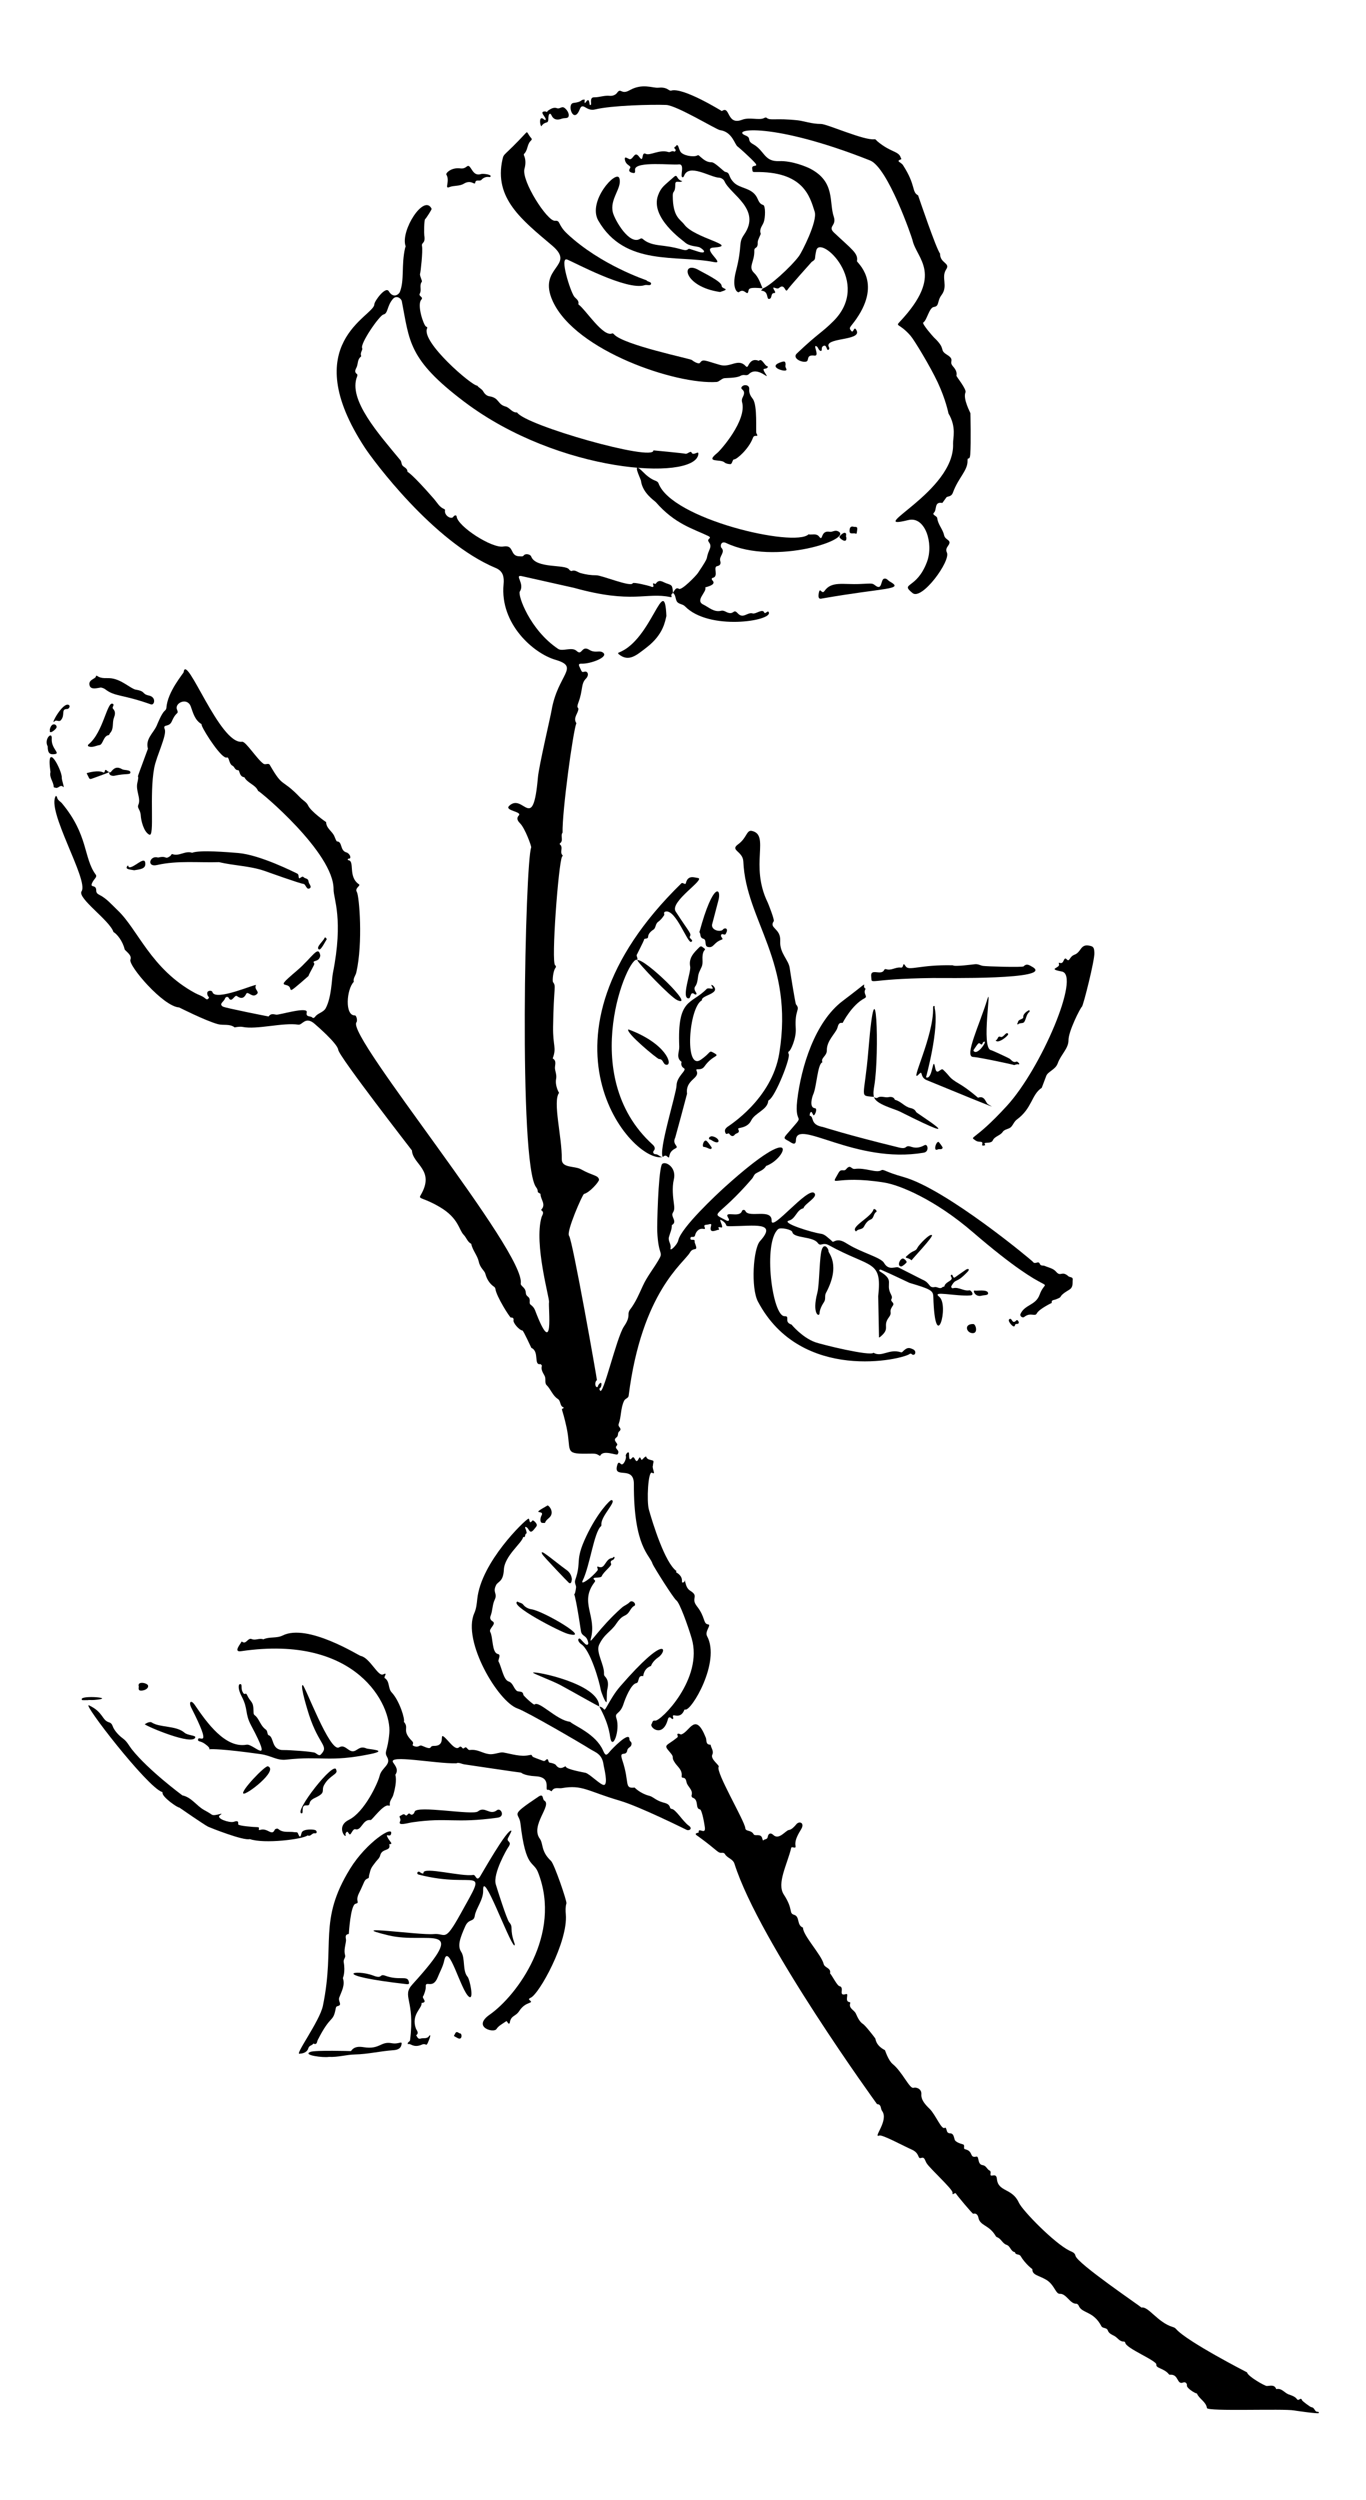 <?xml version="1.0" encoding="utf-8"?>

<!DOCTYPE svg PUBLIC "-//W3C//DTD SVG 1.1//EN" "http://www.w3.org/Graphics/SVG/1.1/DTD/svg11.dtd">
<svg version="1.1" id="Layer_1" xmlns="http://www.w3.org/2000/svg" xmlns:xlink="http://www.w3.org/1999/xlink" x="0px" y="0px"
	 viewBox="0 0 939.143 1718.712" enable-background="new 0 0 939.143 1718.712" xml:space="preserve">
<g>
	<path d="M462.638,407.562c-0.388,0.655-1.447,0.98-1.011,2.041c0.321,0.782,0.079,1.043-0.744,0.868
		c-16.595-3.535-25.971,4.853-66.203-6.345c0,0-36.066-8.083-36.068-8.084c-5.235-1.034,2.421,5.269-1.24,10.6
		c-1.585,2.308,6.816,26.382,26.378,39.459c2.951,1.973,9.506-1.596,12.647,1.363c3.976,3.747,3.26-4.188,8.778-0.737
		c3.843,2.403,6.544,0.36,8.893,1.6c5.634,2.973-7.836,8.158-14.182,7.924c-1.812-0.067-2.268,0.45-1.506,2.063
		c1.942,4.114,1.454,3.872,3.722,3.399c1.849-0.385,3.257,2.245,0.68,4.872c-3.476,3.543-1.919,7.784-5.029,16.092
		c-2.002,5.348,0.656,2.706-0.32,5.912c-0.852,2.796-3.295,5.364-1.171,8.567c-2.347,5.858-9.827,60.702-9.486,75.244
		c-1.746,2.16,0.954,5.429-1.825,7.354c-0.13,0.09-0.143,0.663-0.018,0.76c2.586,1.993-0.429,5.364,1.842,7.448
		c0.309,0.283-0.189,0.661-0.379,1.007c-2.39,4.341-7.618,72.805-4.712,74.625c0.667,0.418,0.652,1.255,0.15,1.875
		c-1.598,1.975-2.149,8.896-1.653,9.603c2.373,3.383,0.496,2.242,0.073,30.659c-0.205,13.785,2.55,14.17-0.267,21.901
		c2.744,1.575,1.591,4.155,1.53,6.375c-0.054,1.95,1.39,4.883,0.84,7.523c-1.006,4.831,2.007,9.767,2.007,9.767
		c-4.53,5.889,2.105,30.547,1.866,45.614c-0.099,6.236,8.843,4.443,13.32,6.974c7.881,4.454,11.903,3.972,12.282,7.144
		c0.138,1.154-6.249,8.757-10.339,9.764c-1.001,0.247-12.392,26.193-10.257,28.746c2.381,2.848,19.387,99.132,19.159,99.272
		c-1.673,1.027-1.292,4.51-0.149,4.739c1.004,0.201,0.8-0.909,1.161-1.418c2.888-4.064,2.275,1.355,1.275,1.952
		c-0.923,0.551-0.463,1.166-0.185,1.782c2.071,4.581,11.244-36.024,16.428-43.899c1.673-2.542,3.312-5.161,3.183-8.487
		c-0.04-1.037,0.314-2.241,1.043-3.186c3.847-4.982,6.245-10.76,8.835-16.409c2.842-6.199,7.118-11.498,10.565-17.315
		c3.986-6.727,0.068-2.243-0.694-20.332c-0.158-3.737,0.61-38.371,2.993-45.363c1.219-3.578,10.543,0.719,8.436,9.844
		c-1.376,5.958-0.608,11.93,0.159,17.858c0.708,5.467-1.941,4.453-1.033,7.522c0.611,2.064,2.523,4.33-0.519,6.109
		c0.103,2.99-1.313,5.6-2.029,8.388c-0.66,2.569,1.79,4.842,1.127,7.586c-0.613,2.538,4.629-2.325,5.33-5.493
		c1.944-8.795,26.714-31.881,32.298-36.913c52.093-46.94,42.716-19.454,28.091-14.244c-1.549,2.849-4.585,3.648-7.094,5.188
		c-1.306,0.802-1.591,2.424-2.578,3.571c-24.214,28.149-29.501,22.5-17.649,28.725c1.597,0.839,2.258-0.249,1.476-1.447
		c-3.989-6.117,7.415,0.318,9.274-5.077c0.31-0.9,1.811-1.129,2.388,0.1c2.313,4.935,18.286-2.105,17.974,6.643
		c-0.286,7.995,24.659-23.262,29.276-19.118c3.064,2.75-6.645,7.346-7.391,10.5c-4.799,1.083-5.286,7.242-9.987,8.486
		c-5.726,1.516,15.839,8.239,22.229,9.087c2.423,0.321,4.645,2.737,6.759,4.454c0.646,0.525,0.851,1.367,1.896,0.827
		c3.878-2.004,6.972,0.201,10.006,2.057c9.191,5.623,22.338,8.928,24.452,12.609c3.438,5.987,8.216,1.974,10.246,3.326
		c0,0,16.138,8.19,16.19,8.212c5.833,2.464,4.061,5.941,8.56,5.106c1.704-0.316,3.515,1.835,5.347-0.033
		c0.246-0.251,1.119-0.146,1.15-0.312c0.61-3.193,5.049-3.599,5.096-5.682c0.02-0.851-1.45-1.867-0.109-2.438
		c0.657-0.28,0.793,1.342,1.438,1.858c0.604,0.484,0.246,0.258,8.377-5.298c1.464-1.001,2.996-0.522,1.234,1.355
		c-8.181,8.717-7.855,4.03-11.153,9.842c-0.258,0.455-0.105,1.816,1.233,1.485c3.917-0.969,7.272,2.249,11.179,1.462
		c0.916-0.184,3.752,3.296,0.673,3.52c-10.485,0.764-27.096-3.558-21.479,0.929c7.208,5.758-2.842,41.614-4.058-0.062
		c-0.123-4.228-1.869-5.19-16.43-9.515c-0.382-0.113-12.723-6.152-19.576-9.025c-0.883-0.37-1.771,0.559-0.59,1.269
		c10.238,6.156,3.661,7.964,7.251,15.227c0.555,1.124,1.323,2.341,0.589,3.617c-1.051,1.828,2.395,2.469,0.986,4.5
		c-3.507,5.059,0.109,4.186-2.836,8.2c-4.467,6.085,1.145,7.247-5.322,12.869c-2.09,1.817-1.26,0.375-1.44-0.625
		c0-0.002-0.523-26.862-0.523-26.862c2.729-25.219-4.787-19.01-33.768-34.959c-4.597-2.53-5.689,1.25-7.811-1.666
		c-3.359-4.615-16.644-3.128-17.433-7.412c-0.341-1.854-8.236-3.448-9.805-2.042c-10.55,9.459-3.97,60.12,4.472,59.834
		c4.116-0.14-0.813,4.046,4.746,5.748c0,0,7.102,8.728,16.181,12.106c4.224,1.572,38.072,9.874,40.177,7.27
		c5.765,3.328,10.6-2.904,18.758-0.35c0.721,0.226,0.917-0.006,1.341-0.433c2.798-2.82,4.124-3.047,7.154-1.549
		c3.028,1.497,0.909,5.315-1.131,3.121c-0.191-0.205-0.93-0.219-1.159-0.023c-4.433,3.804-74.804,20.27-104.423-35.988
		c-4.894-9.295-3.291-36.281,1.473-41.54c12.191-13.458-4.31-10.372-20.037-10.207c-5.357,0.057-1.21-0.576-5.992-3.858
		c-1.326-0.91-1.689-0.692-1.078,0.787c2.649,6.418-0.431,2.919-1.431,3.836c-0.577,0.529,1.413,1.651-0.323,1.728
		c-1,0.044-6.403,3.045-4.882-2.463c0.729-2.639-0.799-1.173-3.4-1.011c-2.926,0.183,0.971,3.356-1.744,2.816
		c-3.421-0.68-5.313,2.354-5.744,4.223c-0.589,2.552-2.912,0.237-3.207,2.026c-0.419,2.543,3.172-0.01,2.877,2.374
		c-0.08,0.647,0.273,1.373,0.516,2.03c1.972,5.33-1.396,1.475-3.747,5.561c-4.244,7.373-33.098,26.884-42.164,98.551
		c-0.216,1.711-2.302,1.702-3.139,3.461c-2.431,5.111-1.855,10.757-3.699,15.882c-0.819,2.276,2.94,2.936,0.273,5.189
		c-1.229,1.039-0.213,2.91-1.818,4.06c-3.105,2.226,1.734,4.07,0.298,5.543c-2.334,2.395,2.572,2.875,0.533,6.007
		c-0.75,1.153-10.112-3.508-12.063,1.185c-3.01-1.725-2.468-1.66-9.385-1.559c-15.504,0.228-10.216-2.118-13.69-18.144
		c-2.996-13.82-4.123-12.277-2.18-13.033c0.132-0.051,0.188-0.671,0.174-0.675c-2.848-0.844-1.668-4.316-4.038-5.825
		c-3.473-2.212-4.746-6.559-7.68-9.492c-1.494-1.494-0.225-4.169-1.335-6.318c-1.053-2.039-2.718-4.211-1.89-6.931
		c0.082-0.27-0.752-1.194-1.037-1.141c-4.83,0.888-0.48-8.72-6.205-11.188c-0.066-0.028-5.436-11.867-6.118-11.939
		c-2.312-0.245-6.445-5.263-6.164-6.87c0.266-1.526-0.309-2.119-1.804-2.011c-0.702,0.051-10.02-14.662-10.623-19.704
		c-0.061-0.507-0.421-1.135-0.838-1.419c-3.298-2.239-5.112-5.398-6.139-9.176c-0.515-1.895-3.524-3.827-4.436-8.051
		c-0.956-4.431-4.326-7.877-5.21-12.362c-2.634-1.318-3.299-4.279-5.189-6.186c-3.354-3.383-3.399-11.382-16.294-19.018
		c-11.671-6.912-14.987-5.347-13.375-8.067c10.367-17.495-5.404-21.194-5.91-30.923c-0.003-0.066-50.124-64.546-50.665-69.18
		c-0.506-4.338-15.147-16.911-16.15-17.785c-6.503-5.668-8.415,0.928-11.295,0.498c-10.701-1.599-28.577,3.595-38.365,1.547
		c-2.021-0.423-5.391,0.35-5.391,0.35c-3.455-2.69-7.719-1.219-11.541-2.243c-8.274-2.216-26.645-11.496-26.645-11.496
		c-11.014-0.565-35.139-28.95-33.499-32.859c1.36-3.242-3.717-6.014-3.985-7.164c-1.329-5.705-5.359-10.565-7.647-11.794
		c-2.609-8.082-25.085-23.321-21.922-28.047c5.064-7.567-24.777-56.175-17.614-65.652c0.25,0.325,0.666,0.624,0.722,0.979
		c0.339,2.141,2.279,2.869,3.424,4.246c18.255,21.967,14.671,37.413,23.158,48.968c1.295,1.763-1.173,2.752-2.554,5.976
		c-1.454,3.395,2.96,0.506,2.914,4.999c-0.015,1.51,0.825,2.285,2.045,2.89c5.154,2.556,8.713,6.915,12.788,10.786
		c13.912,13.215,22.821,40.32,53.121,56.789c2.226,1.21,4.745,1.839,6.752,3.477c0.618,0.504,1.348,1.288,2.222,0.511
		c1.673-1.488-1.005-1.244-0.546-4.344c0.206-1.395,3.105-1.702,3.485-0.363c1.936,6.825,30.936-6.333,29.986-4.688
		c-1.557,2.697,2.361,4.261,0.806,5.928c-3.278,3.513-6.39-2.313-7.525,0.018c-1.564,3.213-3.624,3.574-6.455,1.501
		c-1.524-1.116-3.558,5.196-5.587,1.293c-0.522-1.004-2.048-0.958-2.575,0.477c-0.842,2.294-4.339,3.59-1.484,5.481
		c1.411,0.934,31.466,6.846,31.481,6.824c1.486-2.157,3.099-1.612,5.303-1.249c1.868,0.308,21.915-5.832,20.925-1.621
		c-0.868,3.693,2.819,2.232,3.927,3.668c0.436,0.566,1.404,0.001,1.814-0.575c1.881-2.649,5.673-2.974,7.259-5.849
		c4.021-7.291,4.209-20.315,4.924-23.908c7.489-37.613,0.432-51.41,0.514-57.843c0.321-25.094-50.799-67.703-51.878-67.683
		c-1.886-4.396-7.267-5.282-9.436-9.394c-2.374-0.257-2.97-2.14-3.564-3.976c-0.143-0.441-0.315-0.912-0.719-0.892
		c-2.269,0.111-2.486-2.411-3.808-3.024c-2.736-1.27-2.203-6.335-4.017-5.674c-3.293,1.201-15.195-16.981-17.145-21.872
		c-0.155-0.389-0.102-1.02-0.366-1.184c-4.455-2.766-5.571-7.386-7.202-11.929c-2.433-6.778-11.239-2.493-9.557,1.872
		c1.471,3.815-0.322,0.83-3.513,8.235c-1.944,4.511-6.436,1.44-4.86,5.481c1.56,3.998-5.67,18.267-7.225,26.429
		c-3.55,18.637,0.523,48.133-3.465,45.982c-3.962-2.137-5.638-10.102-5.793-13.006c-0.239-4.505-2.714-5.071-1.647-7.567
		c1.891-4.425-1.949-9.525-0.718-15.01c2.349-10.461-3.607,6.048,7.281-23.489c-1.87-6.682,3.659-10.654,5.985-15.749
		c0.457-1.002,3.229-8.247,5.473-10.236c0.617-0.547,1.185-1.208,1.246-2.146c0.72-11.044,11.751-23.665,11.854-24.491
		c1.727-13.896,24.846,50.103,40.208,47.821c2.456-0.365,10.321,12.147,14.711,15.163c1.354,0.93,3.411-0.78,4.292,0.752
		c9.524,16.549,7.675,8.598,21.118,22.642c1.697,1.773,4.082,2.838,5.217,5.249c2.036,4.324,12.409,11.465,12.409,11.465
		c0.1,4.469,4.466,6.363,5.812,10.054c0.414,1.135,1.283,3.199,1.644,3.206c3.923,0.081,1.874,6.261,6.492,7.555
		c2.314,0.648,3.847,4.321,1.646,4.293c-0.97-0.012-0.767,1.007-0.453,1.033c4.861,0.394-0.334,11.361,7.377,16.548
		c1.572,1.058-3.092,2.523-1.367,5.386c1.625,2.697,4.282,34.881-0.397,55.279c-0.494,2.154-2.323,3.956-1.728,6.417
		c-5.028,5.146-6.344,23.35,0.778,23.109c1.005-0.034,1.966,3.536,1.014,4.78c-7.043,9.214,117.056,158.588,112.96,179.658
		c-0.128,0.659,0.969,1.666,1.664,2.348c3.087,3.024,0.662,4.49,3.258,6.503c2.519,1.953,0.296,4.341,1.893,5.564
		c1.402,1.073,2.397,2.102,3.048,3.819c13.505,35.631,8.902-2.379,9.616-5.609c0.506-2.289-10.458-39.925-5.155-58.336
		c0.412-1.429,2.195-3.316-0.175-4.801c-0.062-0.039-0.065-0.327,0.006-0.403c3.456-3.664-0.502-7.007-0.51-10.525
		c-0.002-0.908-1.896-0.744-1.94-2.075c-0.035-1.051-0.344-1.795-1.102-2.792c-12.224-16.083-7.467-223.576-3.4-233.586
		c0.316-0.779-4.269-13.21-7.525-16.478c-1.189-1.194-3.091-3.27-0.993-5.521c2.562-2.748-10.126-3.265-6.606-6.619
		c9.774-9.315,16.328,19.597,19.75-19.519c0.688-7.865,8.59-41.425,9.385-46.102c4.24-24.934,19.882-29.759,2.63-34.805
		c-14.897-4.356-38.209-24.5-35.624-51.886c0.454-4.809-0.147-9.016-5.393-11.205c-43.112-17.992-84.671-74.613-89.89-82.572
		c-47.245-72.062,6.385-90.394,6.44-98.691c0.015-2.224,7.729-12.601,9.877-9.057c3.313,5.465,7.1,1.98,7.628,0.656
		c3.318-8.316,0.903-18.324,3.653-30.376c0.093-0.409,0.452-0.878,0.339-1.195c-3.777-10.615,12.787-36.427,17.885-25.691
		c0.19,0.4-3.732,6.54-4.425,7.059c-0.844,0.631-0.796,10.157-0.634,11.159c0.997,6.158-2.133,4.514-1.537,7.512
		c0.65,3.268-0.964,17.924-1.337,18.84c-0.528,1.295,1.71,4.933,1.171,5.626c-1.925,2.475,0.083,5.572-1.39,8.106
		c-1.079,1.855,2.811,2.261,1.064,4.159c-3.143,3.418,1.446,17.305,3.185,18.452c0.431,0.284,1.201,0.418,0.836,1.155
		c-4.616,9.309,31.169,40,34.443,39.485c1.093,1.603,3.123,2.169,4.115,3.996c0.872,1.605,2.363,3.049,4.212,3.331
		c6.896,1.052,5.513,5.546,11.018,7.002c3.06,0.809,4.553,4.386,8.014,4.086c5.403,8.886,94.562,34.159,93.731,26.094
		c-0.002-0.024,21.328,2.029,21.96,2.311c1.171,0.523,3.631-2.245,4.22-0.904c1.323,3.013,5.633-2.423,4.624,1.861
		c-4.14,17.575-95.543,12.512-160.656-36.559c-38.92-29.331-37.705-41.702-43.103-69.198c-0.384-1.957-3.687-4.493-6.2-1.521
		c-4.161,4.921-3.143,9.896-6.454,10.62c-2.718,0.594-16.317,20.211-14.582,23.212c0.54,0.935-1.571,3.066-0.774,4.989
		c0.088,0.213,0.018,0.663-0.143,0.782c-2.407,1.795-1.862,4.798-2.882,7.159c-0.616,1.425-1.995,3.245,0.192,4.779
		c0.419,0.294,0.363,1.05,0.136,1.603c-6.538,15.913,15.006,39.785,29.728,57.644c1.016,1.233,0.443,2.945,1.914,4.126
		c1.165,0.935,3.017,1.752,2.927,3.833c0,0,2.802,0.924,18.216,18.605c2.203,2.527,3.701,5.631,7.019,6.986
		c0.989,0.404,0.483,1.085,0.538,1.727c0.296,3.457,4.597,5.37,5.707,3.683c0.861-1.308,2.216-1.362,2.329-0.309
		c0.74,6.887,24.266,22.041,32.073,20.68c8.085-1.409,3.903,6.885,11.619,6.745c1.15-0.021,1.667,0.358,2.621-0.785
		c1.104-1.324,4.364-0.651,4.925,0.841c3.252,8.648,23.697,5.156,26.111,8.998c0.329,0.524,1.336,1.176,1.724,1.017
		c2.46-1.006,4.159,0.885,6.179,1.444c3.539,0.98,7.125,1.542,10.79,1.51c3.794-0.032,23.889,8.361,25.023,5.481
		c0.399-1.012,11.101,1.722,12.063,2.088c1.039,0.395,2.857,1.333,1.949-1.364c-0.513-1.525,1.484,0.148,1.832-0.382
		c2.349-3.58,4.916-1.096,7.378-0.272c3.892,1.303,3.885,1.336,4.379,5.352c0.051,0.416,0.018,0.842,0.023,1.264L462.638,407.562z"
		/>
	<path d="M584.061,1376.359c0.217,0.025,0.604,0.391,0.574,0.466c-1.508,3.839,2.633,4.864,3.767,7.399
		c1.179,2.635,2.629,5.784,4.899,7.155c1.751,1.058,8.479,9.874,8.505,10.024c0.693,3.925,3.245,6.214,6.617,8.005
		c0.091,0.048,2.273,7.043,5.266,9.475c6.571,5.339,11.638,17.06,14.254,16.411c2.842-0.704,5.766,1.316,5.51,4.318
		c-0.345,4.033,2.855,7.375,5.674,10.127c4.279,4.175,8.389,15.279,10.608,12.906c0.04-0.043,0.295,0.038,0.38,0.127
		c1.127,1.193,0.268,3.746,3.247,3.824c2.228,0.058,2.412,2.458,3.005,4.357c0.49,1.57,3.993,2.746,5.577,3.168
		c1.924,0.512-0.084,2.992,1.558,3.376c6.025,1.411,2.756,6.178,7.698,5.064c2.198-0.495,0.515,5.383,4.385,5.878
		c2.497,0.319,2.894,2.828,4.747,3.703c0.908,0.429,0.75,1.433,0.639,2.282c-0.408,3.144,3.964-1.395,4.393,3.398
		c0.824,9.202,10.486,6.193,15.082,16.353c2.491,5.507,24.55,28.057,34.952,33.121c1.531,0.745,3.578,1.25,4.021,3.455
		c1.039,5.174,44.502,34.605,45.378,35.607c4.577-1.148,11.113,10.189,21.367,13.306c1.013,0.308,1.729,0.64,2.412,1.43
		c7.449,8.606,48.79,29.795,48.79,29.795c0.394,2.731,12.307,9.393,13.522,9.37c2.459-0.047,5.256-1.245,6.558,2.174
		c3.695-0.954,5.577,2.534,8.479,3.594c1.971,0.72,4.328,1.338,5.748,3.276c1.296,1.769,2.547-1.877,3.517,0.781
		c0.227,0.624,5.638,4.649,6.301,4.71c2.135,0.195,2.122,2.274,3.464,3.02c0.612,0.341,2.061-0.16,1.698,1.059
		c-0.198,0.667-16.269-1.677-16.952-1.804c-7.401-1.374-59.517,0.84-59.901-1.651c-0.685-4.445-5.298-6.174-6.887-9.989
		c-1.518-0.161-7.123-3.765-6.889-5.492c0.219-1.608-1.303-2.614-2.385-2.153c-4.812,2.048-2.979-5.739-9.181-5.277
		c-0.48,0.036-0.646-0.051-0.927-0.409c-3.135-4.004-8.962-3.977-8.52-6.516c0.476-2.736-21.177-11.278-21.388-15.126
		c-0.016-0.285-0.62-0.787-0.926-0.768c-2.951,0.184-4.225-2.506-6.349-3.713c-1.767-1.004-3.945-1.623-4.764-4.014
		c-0.659-1.925-3.537-1.236-4.316-2.735c-5.608-10.786-13.402-8.644-15.651-14.184c-0.237-0.584-1.048-1.378-1.543-1.343
		c-4.366,0.307-6.962-7.085-11.394-6.808c-2.998,0.187-3.652-6.313-9.538-9.75c-5.173-3.02-9.544-3.084-9.385-7.223
		c0,0-4.694-3.357-8.095-9.013c-0.992-1.649-3.518-0.431-3.826-2.63c-3.012-0.44-3.083-4.181-5.882-5.087
		c-2.703-0.875-3.671-4.242-6.468-5.225c-0.703-0.247-0.955-0.856-1.34-1.471c-4.432-7.066-10.361-6.335-11.482-11.956
		c-0.27-1.352-1.2-3.401-3.574-2.698c-0.499,0.147-11.194-12.631-11.821-13.826c-0.709-1.35-2.685,1.968-2.374-0.672
		c0.267-2.273-15.742-16.712-17.874-20.297c-1.238-2.082-1.29-4.346-3.634-3.576c-2.895,0.952-0.515-3.096-6.739-5.825
		c-5.116-2.244-20.121-10.356-22.047-9.564c-4.98,2.049,6.756-10.338,1.819-16.95c-1.133-1.518-0.285-4.499-3.451-4.653
		c0,0-81.013-111.435-98.004-165.215c-1.09-3.451-4.955-3.841-6.515-6.616c-0.374-0.665-1.092-1.01-1.802-0.937
		c-3.361,0.344-2.341-0.925-16.424-11.159c-1.09-0.792-3.751-2.012,0.125-2.73c-0.506-4.204,4.728,1.901,4.289-3.328
		c-0.084-1.001-1.869-12.423-3.476-12.666c-3.383-0.511-0.431-6.574-5.012-8.036c-0.374-0.119-0.85-1.057-0.725-1.431
		c1.341-4.025-2.845-5.992-3.459-9.326c-0.871-4.729-3.612-1.527-3.297-4.245c0.465-4.022-2.731-6.139-4.615-8.914
		c-3.198-4.71,0.415-2.895-3.717-7.589c-4.487-5.097-2.088-3.89,5.194-9.763c1.185-0.956-0.334-1.909,0.265-2.467
		c0.857-0.797,1.845,0.557,2.754,0.235c5.836-2.073,9.476-15.855,16.723,2.326c0.683,1.713-0.303,4.897,3.231,4.761
		c0.418,2.294,2.376,4.453,1.226,6.832c-1.516,3.137,5.105,7.354,4.383,8.354c-2.371,3.284,17.826,37.146,18.298,42.205
		c0.24,2.573,3.913,0.95,5.763,4.242c0.832,1.481,4.62-0.707,5.747,2.338c0.235,0.634,0.546,2.244,0.822,1.877
		c0.836-1.115,2.767-0.439,3.078-2.416c0.381-2.424,2.02-3.111,3.778-1.41c4.006,3.877,8.56-3.138,10.777-3.375
		c1.857-0.198,3.757-2.288,5.134-3.949c1.859-2.243,5.365-1.223,3.789,2.476c-0.874,2.051-5.23,7.435-4.385,12.313
		c0.486,2.803-2.578-0.1-2.974,1.562c-2.674,11.244-10.087,24.314-5.049,32.014c6.753,10.321,3.197,12.737,7.048,13.894
		c4.196,1.26,1.601,7.068,6.125,8.817c-0.121,5.291,12.692,18.67,14.226,25.011c0.653,2.702,5.275,2.677,4.367,6.41
		c1.954,2.398,4.873,8.427,6.451,8.796c4.008,0.936-1.337,7.207,4.518,5.471C584.023,1370.124,580.308,1375.922,584.061,1376.359z"
		/>
	<path d="M524.313,198.311c4.258-1.088,19.411-14.683,25.106-22.42c1.737-2.36,12.788-23.698,10.686-30.348
		c-3.347-10.591-7.759-27.984-41.498-27.279c-1.546,0.032-1.215-1.125-1.417-2.055c-0.792-3.659,4.759-0.838,1.937-4.196
		c-2.256-2.685-11.198-10.78-12.024-11.283c-1.928-1.174-3.565-10.164-12.16-11.288c-2.38-0.311-29.745-17.021-36.967-17.297
		c-10.031-0.383-37.812,0.316-48.887,3.105c-6.16,1.551-8.37-5.511-10.52-0.089c-4.283,10.801-9.167-3.837-4.278-4.394
		c6.567-0.749,4.522-2.447,7.709-2.269c-0.752,6.797,2.433-4.071,3.279,2.581c0.066,0.521,0.009,1.266,0.794,1.103
		c1-0.207-1.136-5.343,2.357-5.28c3.609,0.065,7.023-1.45,10.76-1.039c1.578,0.174,3.861-0.337,5.138-2.138
		c2.607-3.676,2.655,1.638,8.452-1.65c8.946-5.074,16.012-1.396,19.789-1.78c2.388-0.243,4.764-0.112,6.887,1.314
		c0.564,0.379,1.411,0.863,1.933,0.694c8.052-2.608,34.887,14.069,34.887,14.069c5.877-4.186,3.138,10.095,13.937,5.95
		c5.088-1.953,11.543,0.501,14.915-1.081c0.498-0.234,1.356-0.745,1.992-0.214c2.518,2.097,5.811-0.046,21.623,1.716
		c3.575,0.398,9.318,2.486,15.791,2.475c3.97-0.007,29.785,11.51,36.583,10.511c0.959-0.141,1.367,0.792,2.004,1.333
		c9.258,7.854,14.829,6.718,16.16,11.338c0.106,0.367,0.679,0.91,0.266,1.067c-4.034,1.53-0.188,1.779,1.338,4.155
		c9.101,14.175,5.713,18.225,10.321,20.676c0,0,12.718,37.589,15.095,39.991c-0.102,6.798,7.24,6.326,4.241,10.858
		c-3.755,5.677,1.527,11.371-3.253,17.724c-3.161,4.202-1.292,7.621-5.233,8.148c-3.276,0.438-4.687,9.045-7.301,10.709
		c-1.096,0.698,6.462,9.408,7.405,10.303c8.838,8.384,3.08,8.206,8.926,11.841c5.686,3.535,1.204,4.495,3.836,7.642
		c1.668,1.994,3.234,3.923,2.645,6.786c-0.109,0.531,7.107,9.34,6.223,11.413c-1.922,4.512,3.466,14.14,3.399,14.416
		c0,0,0.466,20.497-0.112,28.136c-0.372,4.919-1.981,1.312-1.887,4.409c0.21,6.847-6.326,11.7-10.007,21.879
		c-1.241,3.431-3.923,2.293-4.625,3.519c-0.001,0.001-2.702,3.701-2.703,3.701c-5.735-1.131-3.608,4.583-5.707,6.63
		c-1.709,1.667,2.032,2.084,2.232,3.866c0.485,4.318,3.802,7.49,4.702,11.645c0.811,3.745,5.761,3.044,2.771,7.24
		c-0.989,1.388-1.769,2.738-0.836,4.705c2.722,5.737-17.211,33.07-23.613,27.852c-8.98-7.32,2.849-2.297,9.968-21.612
		c4.638-12.584-1.35-31.438-12.876-28.585c-31.574,7.816,32.194-19.48,30.762-52.579c-0.157-3.622,2.491-11.289-3.171-20.715
		c0,0-1.735-9.247-7.376-21.319c-5.145-11.011-16.231-29.263-18.636-32.025c-7.843-9.005-10.726-6.179-7.3-9.839
		c30.617-32.715,11.33-43.052,8.595-55.927c-0.385-1.812-16.892-49.935-29.194-54.812c-67.355-26.703-96.461-21.541-85.727-17.215
		c4.642,1.871,0.582,3.39,5.352,6.052c8.01,4.469,7.418,12.056,17.885,11.631c8.877-0.36,19.012,3.973,21.25,5.131
		c17.534,9.069,12.885,22.979,16.324,33.139c2.134,6.304-4.533,6.464,0.222,10.947c12.115,11.421,16.732,14.194,15.697,19.514
		c-0.195,1,17.324,14.054-0.372,39.653c-4.336,6.273-5.557,5.855-3.565,8.325c1.68,2.082,1.774-4.145,3.694-0.278
		c3.666,7.386-23.277,4.595-18.925,11.65c0.308,0.499,0.19,1.509-0.702,1.717c-0.977,0.228-0.961-3.427-2.786-2.908
		c-0.971,0.276-1.582,1.061-1.54,2.253c0.086,2.466-1.762,1.214-2.491-0.547c-0.355-0.856-1.323-1.717-1.877-1.398
		c-0.922,0.531,2.717,6.925-0.64,6.495c-6.248-0.801-3.229,3.63-5.836,4.155c-3.478,0.701-9.498-2.564-6.322-5.581
		c14.87-14.129,16.923-14.044,25.114-22.2c26.772-26.656-8.937-59.605-11.683-48.756c-1.554,6.139,0.187,5.865-3.156,7.939
		c-0.035,0.022-15.455,17.227-16.626,19.132c-1.727,2.811-1.75-4.819-5.84-1.201c-1.767,1.563-5.978-2.808-2.826,2.392
		c0.244,0.402,0.03,1.141-0.048,1.132c-3.093-0.363-1.731,3.233-3.496,3.931c-2.771,1.096-0.281-4.961-5.482-5.533
		c-1.251-0.138,0.692-0.958,0.642-1.665L524.313,198.311z"/>
	<path d="M313.719,1212.21c-14.148,0.344-47.398-6.326-43.422-0.557c1.788,2.594,3.784,5.113,1.479,8.457
		c0,0,1.589,3.813-1.436,13.957c-0.655,2.197-2.729,3.983-2.334,6.64c0.091,0.614-0.28,0.793-0.714,0.601
		c-3.462-1.531-11.506,10.043-12.506,9.894c-5.398-0.806-6.289,7.561-10.414,6.317c-1.823-0.55-2.83,3.624-3.83,3.546
		c-1-0.078-1.495-3.78-3.046-0.412c-0.219,0.476,0.69,1.167-0.088,1.407c-1,0.31-5.68-7,2.415-10.988
		c10.707-5.274,19.949-25.183,21.178-30.297c1.389-5.78,8.19-7.532,5.137-12.94c-2.206-3.909,0.418-3.485,1.526-16.383
		c1.644-19.142-22.199-68.117-101.937-56.322c-5.573,0.824-0.263-5.099,0.068-6.137c0.068-0.213,0.471-0.529,0.484-0.519
		c2.999,2.523,3.985-2.92,6.83-1.663c2.521,1.114,5.296-0.908,7.933,0.173c4.198-2,9.043-0.538,13.332-2.675
		c17.041-8.487,52.312,13.822,53.599,14.069c6.301,1.206,11.971,14.406,15.398,12.712c3.725-1.842,0.128,1.878,1.128,2.504
		c3.649,2.287,2.132,7.048,4.774,9.843c5.422,5.735,9.349,18.664,8.386,20.213c3.998,4.564-1.907,5.632,5.661,13.29
		c1.799,1.82-0.688,2.605,1.007,3.305c3.804,1.572,3.688-1.039,5.92-0.058c8.023,3.524,4.193-0.025,8.019,0.049
		c8.499,0.165,3.729-8.668,6.773-6.415c3.244,2.4,7.89,10.213,10.737,7.242c0.618-0.645,1.457-0.266,1.849,0.313
		c1.115,1.648,1.881-0.523,2.665-0.184c0.99,0.427,1.535,2.004,2.649,1.864c5.527-0.697,8.348,2.168,13.35,2.833
		c3.345,0.445,7.389-1.541,9.701-1.141c5.97,1.033,11.845,3.17,18.049,1.8c0.582-0.129,1.359-0.326,1.576,0.124
		c0.688,1.431,0.468,1.068,7.893,3.852c1.344,0.504,1.855-1.182,2.685-1.154c1.14,0.039,0.407,2.228,1.924,2.414
		c0.917,0.113,3.411,0.705,4.015,1.548c3.304,4.613,6.755-0.069,6.883,1.139c0.2,1.894,12.392,3.973,13.53,4.25
		c2.823,0.688,10.526,8.63,12.712,8.357c3.043-0.38-0.109-12.403-0.229-13.404c-0.971-8.111-5.52-8.831-9.766-11.551
		c-5.602-3.589-43.074-25.424-49.41-27.602c-13.51-4.646-38.195-46.616-29.775-65.52c1.424-3.197,1.701-6.512,2.065-9.876
		c2.741-25.357,32.444-53.862,35.022-55.046c1.363-0.626,0.184,4.633,2.884,1.23c0.45-0.567,2.635,1.44,2.978,2.741
		c0.238,0.903-0.394,1.561-2.012,3.499c-2.811,3.366-3.229-0.25-4.643-1.382c-0.928-0.743-1.764-0.602-1.166,0.58
		c0.58,1.145,1.141,3.31,0.683,3.458c-1.375,0.443-0.174,2.959-2.204,2.4c-0.598,3.993-12.786,12.894-13.259,22.439
		c-0.42,8.492-4.05,8.038-5.327,10.579c-2.673,5.318,1.188,5.574-0.992,10.136c-1.642,3.437-1.386,7.444-2.801,11.038
		c-0.444,1.126-0.581,2.662,1.381,3.817c2.95,1.738-2.874,5.004-1.641,7.271c2.04,3.75,1.051,14.349,5.272,15.174
		c2.553,0.5-0.243,4.084,0.49,5.276c1.83,2.979,3.282,12.422,6.795,13.567c3.091,1.008,3.15,4.047,5.528,6.342
		c1.326,1.279,4.263-0.371,4.702,2.882c0.099,0.733,7.146,7.189,7.642,6.69c3.031-3.046,15.27,10.879,24.423,11.821
		c3.156,2.895,17.715,8.36,22.707,19.731c1.621,3.692,2.256,3.771,4.856,0.513c0.799-1.001,13.281-14.205,13.272-8.343
		c-0.003,1.984,2.088,1.531,1.306,4.17c-0.449,1.517-2.474,1.704-2.774,3.572c-0.759,4.73-5.842-0.528-3.419,6.731
		c5.251,15.731,1.04,19.688,8.474,18.858c0,0,3.825,4.108,10.099,5.663c2.687,0.666,4.223,3.011,9.144,4.482
		c2.113,0.632,4.473,0.961,5.147,3.679c0.085,0.343,0.583,0.838,0.884,0.834c2.907-0.039,7.747,8.589,12.062,11.618
		c2.446,1.717,0.644,3.603-1.514,2.84c-0.204-0.072-32.058-15.998-46.021-20.094c-22.332-6.55-25.632-11.105-39.885-8.629
		c-2.286,0.397-5.191-1.045-6.886,2.021c-0.31,0.561-1.493-1.144-2.77-0.868c-2.426,0.526,2.951-8.687-8.166-9.298
		c-8.336-0.458-10.121-2.513-10.121-2.513c-0.54,0.054-38.54-5.595-39.075-5.683C317.166,1212.582,315.273,1211.363,313.719,1212.21
		z"/>
	<path d="M389.913,178.418c-5.385-2.058,2.118,21.555,4.767,25.321c1.151,1.637,3.571,2.64,2.939,5.304
		c-0.038,0.16,0.304,0.46,0.522,0.624c4.637,3.477,16.578,22.206,22.686,19.569c0.518-0.224,0.994,0.263,1.408,0.708
		c6.777,7.284,52.426,16.644,53.426,17.544c0.961,0.865,4.675,3.172,5.57,1.944c2.096-2.875,3.051-1.621,13.77,1.432
		c7.384,2.103,12.472-4.973,17.813,0.953c0.706,0.784,1.199,0.266,1.545-0.441c1.526-3.122,3.696-4.814,7.315-3.317
		c2.152-2.254,3.795,3.253,5.868,3.734c0.659,0.153,0.348,0.798-0.204,1.205c-1.492,1.1-4-0.659-0.983,4.003
		c3.562,5.507-5.367-5.865-11.483,0.153c-1.75,1.721-3.178-0.225-5.748,1.215c-3.065,1.719-10.457,1.334-11.629,1.721
		c-1.737,0.574-3.305,2.382-4.731,2.484c-27.683,1.982-96.818-21.152-112.65-55.317c-11.18-24.125,16.463-24.029-0.529-38.455
		c-20.566-17.461-40.197-32.435-34.122-59.266c1.011-4.465,0.877-1.744,16.038-18.086c1.291-1.392,0.981,0.349,3.86,3.693
		c0.685,0.795-0.387,1.499-0.899,2.108c-2.06,2.455-1.69,6.063-4.021,8.392c-0.62,0.619-0.134,1.263,0.104,1.927
		c1.003,2.787,0.79,5.744,0.041,8.41c-2.306,8.208,15.629,36.147,20.889,35.783c4.195-0.29,1.534,2.46,8.709,9.148
		c22.967,21.406,54.229,31.73,54.229,31.73c0.849,1.274,3.686,0.992,3.13,2.689c-0.436,1.331-2.854,0.223-4.334,0.711
		C431.087,200.04,394.701,180.248,389.913,178.418z"/>
	<path d="M462.63,407.662c1.075-1.686,2.077-4.223,4.125-2.859c1.873,1.248,11.769-8.942,13.049-10.854
		c9.217-13.758,4.34-7.739,8.13-16.463c2.002-4.607-2.911-5.007-0.239-7.286c1.01-0.862-0.232-1.466-0.863-1.769
		c-10.318-4.958-22.877-8.195-35.939-23.207c-0.87-1-9.22-6.227-10.234-14.816c-0.137-1.161-7.019-14.491,1.233-6.132
		c2.592,2.626,5.337,4.945,8.849,6.27c0.751,0.283,1.696,0.878,1.935,1.548c8.824,24.824,93.691,44.417,103.173,35.248
		c2.465,0.534,5.441-0.966,7.358,1.609c2.772,3.724,0.711-4.562,7.151-3.388c1.887,0.344,3.48-1.234,5.39-0.5
		c13.03,5.005-42.793,24.28-76.519,8.227c-3.64-1.733-4.223,2.301-3.251,3.301c2.932,3.015-1.752,5.872-0.835,8.929
		c0.5,1.666,0.377,3.194-2.139,3.692c-2.978,0.589,1.356,7.083-3.006,8.049c-0.934,0.207-0.745,1.182-0.254,1.669
		c2.564,2.543-1.387,3.975-4.875,4.848c1.421,3.021-7.337,8.967-1.305,11.864c3.901,1.874,7.305,5.501,12.368,4.215
		c0.853-0.217,2.014,0.125,2.836,0.57c6.158,3.332,5.051-2.545,8.398,1.15c3.841,4.24,6.628-1.015,10.367,0.139
		c1.987,0.614,6.656-3.433,7.808-0.783c0.814,1.872,2.48-1.936,3.259,0.092c2.258,5.875-41.134,12.749-57.696-4.23
		c-1.654-1.696-4.551-1.35-5.666-3.508c-0.96-1.857-0.666-4.302-2.593-5.745C462.638,407.562,462.63,407.662,462.63,407.662z"/>
	<path d="M448.924,1007.434c-0.976,1.784,2.426,6.878-0.65,5.006c-2.712-1.651-3.77,19.579-2.16,25.332
		c2.539,9.077,11.032,36.667,18.975,42.239c-0.699,0.976,0.263,1.147,0.757,1.502c5.244,3.76,1.416,7.363,4.202,6.203
		c1.287-0.536,0.233-3.244,1.184,0.386c0.569,2.174,1.252,4.193,3.427,5.545c6.238,3.877-0.065,4.828,4.511,10.624
		c5.887,7.458,4.152,12.042,7.666,12.422c2.528,0.274-2.504,4.773-0.712,8.096c9.534,17.686-10.921,51.754-15.007,50.461
		c-0.646-0.204-0.739,0.542-0.99,1.049c-3.192,6.448-8.845,0.251-7.246,4.616c0.215,0.586-0.547,1.166-1.009,0.652
		c-2.274-2.535-2.701,0.47-2.946,1.266c-3.666,11.922-12.615,4.656-10.932,2.328c0.637-0.88,0.424-2.66,2.478-2.314
		c3.67,0.619,33.313-28.768,25.038-56.627c-2.715-9.141-8.274-24.439-10.491-26.02c-2.041-1.455-15.944-23.693-16.341-25.051
		c-1.836-6.293-13.033-11.329-12.88-54.965c0.047-13.344-14.727-2.655-11.359-13.195c0.486-1.521,1.037-1.97,2.263-0.693
		c1.903,1.981,4.16-3.909,3.586-5.232c-0.497-1.146,1.877-3.941,2.152-1.938c0.159,1.155-0.349,6.076,2.022,3.19
		c2.115-2.574,2.27,5.222,4.574,0.617c1.435-2.868,1.423,1.349,2.396,0.545c0.911-0.753,1.536-1.854,2.749-2.242
		c0.71,2.36,2.83,2.152,4.616,2.808C449.875,1004.441,448.818,1006.083,448.924,1007.434z"/>
	<path d="M349.75,1391.232c-1.723-1.579-0.677-2.483-2.859-0.978c-2.012,1.387-4.14,2.446-5.595,4.65
		c-1.94,2.936-16.846-1.378-4.63-9.929c18.694-13.085,49.901-55.114,33.293-97.71c-3.269-8.383-8.482-2.075-12.159-33.84
		c-0.923-7.977-8.282-4.445,12.429-18.336c3.676-2.465,2.512,1.874,4.004,2.739c5.474,3.172-9.793,17.026-3.123,26.168
		c2.596,3.557,0.549,8.563,7.758,15.346c2.17,2.042,10.988,27.624,10.55,29.121c-0.73,2.495-0.634,5.033-0.414,7.582
		c1.617,18.745-18.362,54.962-24.237,57.345c-0.679,0.275-1.527,0.912-0.79,1.486c3.606,2.808-2.424,0.552-6.897,7.464
		c-2.767,4.277-5.787,2.835-6.665,8.432C350.387,1390.957,349.981,1391.081,349.75,1391.232z"/>
	<path d="M511.047,592.256c-0.309-7.221-9.452-7.599-3.566-11.849c6.027-4.353,5.758-9.987,9.39-9.202
		c12.765,2.757-1.667,23.442,10.952,49.25c0.472,0.965,4.772,11.951,4.144,12.824c-3.528,4.899,4.953,4.824,4.44,13.607
		c-0.496,8.479,5.863,12.938,6.545,18.729c0.22,1.87,3.862,24.345,4.284,24.836c3.322,3.873-1.048,3.388-0.153,16.432
		c0.485,7.063-3.555,15.406-4.604,15.858c-0.692,0.298-0.638,1.162-0.229,1.862c1.427,2.447-9.028,28.856-13.49,31.616
		c-0.233,0.144-0.551,0.388-0.57,0.608c-0.526,6.142-9.133,8.167-11.693,13.392c-1.606,3.277-4.445,4.521-7.67,5.161
		c-0.816,0.162-1.619,0.255-1.213,1.05c1.384,2.705-1.553,2.411-2.37,3.525c-1.297,1.769-2.78,1.027-3.778-0.429
		c-0.79-1.154-1.974,0.988-2.683-0.597c-0.859-1.92-0.232-2.966,1.302-4.222c1-0.819,30.515-18.985,35.671-50.577
		C546.063,660.984,512.796,633.119,511.047,592.256z"/>
	<path d="M287.96,1288.73c-2.174-0.56-0.653-2.943,0.77-1.684c0.64,0.566,2.475,1.515,2.419,0.451
		c-0.239-4.49,26.28,2.82,34.171,1.434c1.867-0.328,2.137,4.899,4.77,1.034c0.681-1,18.984-33.467,21.505-31.402
		c0.25,0.205-1.851,4.149-2.025,4.427c-2.296,3.67,3.287,2.259-0.317,7.163c-0.735,1-10.491,17.877-8.414,25.185
		c0.678,2.386,7.593,24.269,9.24,26.141c3.15,3.582-0.022,4.09,3.622,14.422c0.181,0.514,0.31,1.088-0.102,1.594
		c-4.108-3.461-21.846-53.13-21.428-37.893c0.179,6.516-5.003,12.377-5.742,17.406c-0.668,4.539-4.161,1.732-6.577,7.245
		c-3.454,7.883-5.592,13.315-2.741,17.635c2.845,4.312,0.753,13.043,4.378,17.109c1.517,1.702,4.552,16.38,0.931,13.671
		c-5.628-4.211-14.162-38.311-17.015-24.831c-0.868,4.101-2.976,7.727-4.507,11.542c-3.405,8.485-8.55,1.536-8.176,6.451
		c0.144,1.891-1.34,5.917-1.804,6.466c-1.163,1.377,3.595,4.168-1.12,4.66c0.805,3.361-7.339,7.771-3.902,17.465
		c0.489,1.379,2.491,3.08,0.226,4.733c0.784,1.066,1.201,2.863,3.005,2.283c2.015-0.647,4.675,0.52,6.039-2.056
		c0.076-0.143,0.425-0.142,0.647-0.208c0.03,1.19-0.915,3.378-1.485,4.741c-1.475,3.521-1.218,0.35-4.345,1.7
		c-2.05,0.885-4.188,1.255-6.414,0.415c-1.022-0.386-1.991-1.153-3.211-0.776c-0.423-1.439,1.414-1.564,1.558-2.689
		c3.605-28.203-6.015-29.989,1.674-38.449c40.349-44.398,10.456-27.124-16.633-33.676c-32.237-7.799,21.549,0.101,31.224-0.849
		c8.436-0.827,7.105,6.557,18.457-13.906C336.371,1280.112,328.033,1299.057,287.96,1288.73z"/>
	<path d="M743.827,692.075c-1,0.63-9.259,16.818-9.227,23.023c0.03,5.74-5.266,9.918-7.344,15.783
		c-1.619,4.57-6.751,5.611-7.951,8.764c-0.003,0.009-3.093,8.169-3.093,8.169c-7.128,4.685-6.499,14.013-17.078,21.789
		c-1.896,1.393-2.579,3.658-4.028,5.159c-1.422,1.471-4.515,1.482-5.685,3.296c-1.762,2.732-5.453,2.908-6.89,5.952
		c-0.93,1.968-4.193,1.355-5.374,1.757c-0.951,0.323,0.721,1.132-0.117,1.578c-0.651,0.346-1.945,0.274-1.833-0.172
		c0.924-3.678-1.818-1.194-4.604-3.21c-4.363-3.157-1.328,1.311,21.609-23.695c23.575-25.702,50.918-89.974,37.81-92.4
		c-10.454-1.935-0.986-2.197-1.953-5.113c-0.826-2.491,1.64,1.203,3.104-2.205c1.832-4.265,2.345,1.601,4.231-1.253
		c3.099-4.688,3.61-1.167,7.535-6.801c1.731-2.485,3.506-3.167,7.252-2.093c2.175,0.623,2.05,2.741,2.208,4.541
		C752.803,659.553,744.733,691.503,743.827,692.075z"/>
	<path d="M455.691,795.376c-20.566,5.091-96.925-81.068,12.749-188.11c1.017-0.992,2.69,1.531,3.13-0.247
		c1.441-5.832,6.033-3.656,8.085-3.479c6.269,0.54-19.583,16.188-15.11,23.092c10.051,15.515,10.969,14.921,9.631,17.479
		c-0.087,0.166,0.125,0.538,0.271,0.768c0.533,0.84,2.332,1.666,0.816,2.604c-2.493,1.542-10.473-22.421-17.649-20.83
		c-1.873,0.415-0.593,1.866-0.998,2.49c-1.12,1.725-2.512,3.425-4.172,4.61c-1.971,1.408-1.47,4.207-3.169,5.294
		c-1.949,1.247-3.558,2.921-3.685,4.834c-0.153,2.317-2.701,0.483-2.868,2.375c-0.038,0.429-4.697,9.703-4.751,9.77
		c-0.907,1.136,0.958,2.659-0.001,4.028l0.109-0.1c-5.529-4.655-42.175,79.068,10.643,126.929c1.273,1.154,2.002,2.712,0.845,4.063
		c-1.393,1.626,0.506,2.534,0.771,2.508c2.191-0.22,3.372,2.123,5.445,1.982L455.691,795.376z"/>
	<path d="M576.408,806.406c1.966-3.62,3.65-0.615,5.31-2.62c3.103-3.749,3.347,0.159,5.995-0.208
		c7.207-0.998,14.674,2.992,18.067,0.987c1.812-1.071,2.338,0.936,15.349,4.562c29.242,8.148,88.285,57.305,88.99,58.305
		c1.565,2.223,3.723-1.101,4.756,1.388c0.69,1.662,2.333,0.954,3.441,1.452c2.638,1.187,5.716,1.595,7.765,3.982
		c3.321,3.869,3.724-1.085,8.477,3.13c0.935,0.829,3.18,0.29,2.949,2.348c-0.271,2.418,0.513,5.149-2.388,6.887
		c-9.247,5.54-3.03,4.409-9.639,6.79c-0.984,0.354-2.856,0.222-2.373,2.271c0,0-8.707,4.121-10.325,7.276
		c-1.272,2.481-4.194-1.156-8.688,2.452c-0.929,0.746-3.331-0.465-2.41-2.324c3.215-6.495,10.349-5.596,13.084-13.071
		c5.51-15.061,12.659,7.515-45.989-43.002c-26.243-22.605-50.376-32.377-60.752-34.046
		C572.714,807.287,570.495,817.295,576.408,806.406z"/>
	<path d="M206.222,1411.777c-4.53,2.027,13.593-22.212,15.782-32.895c8.746-42.693-3.558-58.082,18.707-94.24
		c11.19-18.172,30.419-30.625,28.08-23.67c-0.736,2.189-3.814-0.936-2.439,1.92c1.697,3.525,4.451,4.845,1.239,4.892
		c1.403,5.246-4.876,2.436-6.203,7.732c-0.46,1.835-1.879,2.905-2.889,4.223c-3.382,4.41-3.496,4.328-4.764,9.568
		c-0.161,0.667,0.093,1.639-0.624,1.907c-2.91,1.089-2.196,2.064-6.238,10.132c-2.997,5.982,1.032,6.508-2.484,7.425
		c-3.44,0.897-4.581,20.733-4.581,20.733c-3.331,0.481-1.733,3.021-1.914,4.641c-0.37,3.311-1.639,6.565-0.623,10.005
		c0.476,1.614-1.332,2.791-0.971,4.754c1.266,6.878-0.57,10.932-0.57,10.932c1.646,4.909-0.884,9.052-2.477,13.351
		c-1.008,2.719,2.53,5.145-1.256,5.948c-1.096,0.232-1.141,1.457-1.34,2.433c-1.821,8.934-3.303,3.253-12.205,20.834
		c-0.614,1.212-0.403,3.685-3.045,2.412c-0.721,1.474-2.838,1.183-3.427,3.261C211.288,1410.515,208.924,1411.674,206.222,1411.777z
		"/>
	<path d="M547.212,783.816c-0.123,4.564-3.683,1.274-5.011,0.597c-3.426-1.747-3.553-2.022-1.189-4.769
		c14.324-16.639,4.827-3.908,7.08-23.207c2.645-22.662,12.046-53.826,31.228-68.306c22.147-16.718,11.69-10.519,15.807-8.437
		c-2.133,3.557,1.876,5.227-0.697,6.551c-8.817,4.54-15.114,16.969-15.114,16.969c-2.888-0.479-3.024,1.729-3.642,3.541
		c-1.274,3.738-7.328,8.641-7.221,15.348c0.062,3.892-4.412,5.167-3.019,8.206c-3.396,0.824-3.897,16.887-6.434,22.285
		c-0.47,1-2.957,8.87,1.242,9.248c1.872,0.169,0.374,4.122-0.626,4.858c-0.602,0.443-1.178-2.413-1.939-2.293
		c-0.838,0.132-1.199,2.504-0.958,2.563c3.304,0.804-0.159,6.164,9.063,7.792c0,0,16.708,5.416,52.151,14.071
		c6.708,1.638,3.508-2.131,8.747-0.403c3.247,1.071,6.155,0.379,8.975-1.176c2.214-1.222,3.396,4.488-0.529,5.158
		C587.969,800.459,547.628,768.384,547.212,783.816z"/>
	<path d="M425.831,122.561c2.065,6.76-6.957,14.273-4.423,23.698c1.357,5.048,11.298,22.599,18.723,17.905
		c0.788-0.498,1.334-0.262,1.873,0.202c4.249,3.669,9.612,4.057,14.762,4.702c12.192,1.526,13.895,4.114,16.363,2.244
		c0.692-0.524,0.431-0.353,7.173,1.768c4.432,1.395,5.167-0.391,0.936-2.923c-1.626-0.973-7.228-0.514-10.571-3.725
		c-1.208-1.16-23.819-16.81-18.244-32.12c2.134-5.86,4.416-6.811,10.857-12.64c2.797-2.531,1.462,1.908,5.79,2.82
		c-1.691,1.561-4.807-1.056-4.795,2.184c0.022,6.274-1.759,4.056-1.749,7.808c0.039,15.01,5.22,16.205,7.909,19.857
		c7.032,9.548,38.365,14.68,19.974,15.862c-8.111,0.521,8.402,11.547,0.66,9.994c-25.805-5.178-61.398,3.198-79.705-28.514
		C403.68,138.372,423.899,116.236,425.831,122.561z"/>
	<path d="M524.418,198.207c-8.372-0.743-9.541-0.202-9.87,1.773c-0.724,4.338-2.686-2.345-6.429,0.804
		c-1,0.841-5.256-2.295-2.182-14.226c4.811-18.679,1.314-19.046,5.676-25.343c12.038-17.376-9.509-27.511-13.504-36.559
		c-0.61-1.382-2.227-2.43-3.772-2.503c-6.107-0.291-20.804-10.101-24.053-1.189c-0.133,0.364-0.491,0.876-0.786,0.905
		c-2.701,0.263,2.044-9.541-2.998-8.837c-4.209,0.588-29.292-2.316-29.89,3.309c-0.121,1.138,0.595,3.064-1.493,2.551
		c-0.906-0.223-3.657-0.69-2.006-3.191c1.346-2.039-2.914-1.69-3.525-6.097c-0.407-2.94,2.647,0.061,3.647-0.133
		c2.496-0.484,3.107-5.92,6.244-1.615c3.465,4.755,1.111-3.87,4.493-2.112c2.843,1.478,9.504-3.213,15.588-1.208
		c1.311,0.432,2.438-1.301,3.954-0.313c0.353,0.23,1.677-0.832,0.675-1.722c-1.815-1.612,1.2-1.599,0.782-2.669
		c1.585-0.374,1.193,1.284,2.723,4.226c1.532,2.946,9.241,4.169,11.68,2.825c0.981-0.541,1.438,0.325,2.091,0.879
		c2.247,1.907,4.479,3.864,7.754,3.792c2.298-0.051,8.386,6.444,9.386,6.611c3.726,0.621,1.72,2.966,5.818,7.183
		c4.407,4.535,12.201,3.504,15.914,10.237c1.121,2.032,1.587,4.589,4.377,5.348c1.662,0.452,1.531,8.709,0.332,11.896
		c-0.917,2.438-3.242,4.663-2.029,7.818c0.14,0.363-2.107,4.286-2.085,5.87c0.021,1.572,0.123,3.125-1.631,4.04
		c-0.399,0.208-0.731,0.986-0.711,1.486c0.33,8.06-4.521,11.348-0.158,15.559c3.098,2.99,4.268,6.954,5.88,10.709
		C524.313,198.311,524.418,198.207,524.418,198.207z"/>
	<path d="M196.762,1209.673c-6.523,0.726-10.296-2.79-17.589-3.804c-53.023-7.373-27.5,0.813-38.207-6.978
		c-3.319-2.415-5.332-1.286-4.722-3.374c0.765-2.616,10.054,7.615-4.828-21.728c-1.686-3.323-0.38-5.978,2.648-1.524
		c8.27,12.168,20.93,29.782,35.488,27.128c4.784-0.872,18.83,16.238,3.07-13.29c-4.445-8.329-1.823-10.989-6.454-19.849
		c-2.733-5.227-2.38-8.425-1.122-8.516c1.807-0.132,0.396,2.64,1.653,5.217c1.647,3.378,2.057-0.157,3.176,2.305
		c2.515,5.535,4.374,3.763,4.421,11.308c0.022,3.528,0.96,1.389,3.482,5.8c1.389,2.43,2.61,4.96,4.995,6.651
		c1.353,0.959,0.854,3.488,1.915,3.844c4.04,1.358,1.454,10.577,10.605,10.223c2.412-0.093,19.914,0.98,21.48,1.964
		c1.188,0.747,2.658,2.251,3.719,1.168c6.046-6.171-1.031-5.946-8.027-27.312c-0.328-1.001-6.411-20.261-4.383-20.516
		c1.455-0.182,18.606,46.457,24.967,42.866c3.19-1.8,4.985,0.704,7.346,2.042c4.663,2.643,5.684-3.939,11.497-1.349
		c1.556,0.693,15.866,1.196,2.814,3.872C226.2,1211.667,221.143,1206.961,196.762,1209.673z"/>
	<path d="M171.763,1264.287c-4.124,1.399-27.641-7.987-28.641-8.489c-2.962-1.488-19.863-13.214-19.863-13.214
		c-1.231,0.199-11.814-7.243-11.512-10.064c0.036-0.337,0.029-0.489-0.341-0.61c-10.239-3.361-55.574-62.084-50.209-59.564
		c9.888,4.641,8.846,10.339,13.853,11.702c2.156,0.587,2.337,2.837,3.117,4.165c1.767,3.008,4.057,5.228,6.739,7.232
		c2.514,1.878,3.824,4.744,5.713,7.126c11.527,14.536,34.739,31.654,34.739,31.654c6.288,1.324,9.635,7.053,14.865,10.023
		c1.779,1.01,3.67,2,5.389,3.23c2.026,1.448,9.576-2.348,5.558,0.426c-3.016,2.082,6.315,5.373,9.453,4.539
		c1.305-0.347,3.5-1.468,3.163,1.706c-0.111,1.048,11.111,1.954,13.206,1.933c2.441-0.024-0.461,2.556,2.006,1.857
		c5.268-1.491,7.86,4.71,9.971-0.199c0.143-0.333,1.649-0.997,2.319-0.408c3.341,2.937,7.49,1.53,11.236,2.225
		c0.801,0.149,1.876-0.271,2.257,0.68c1.93,4.825,2.034,0.96,2.689-0.525c1.15-2.607,8.482-2.145,9.482-1.52
		c1.024,0.64,1.295,2.465-0.681,2.131c-1.823-0.308-2.697,2.598-4.778,1.406C208.49,1264.408,181.563,1267.747,171.763,1264.287z"/>
	<path d="M436.641,1103.125c-0.108,0.244-0.154,0.629-0.336,0.71c-2.446,1.097-3.072,3.777-4.817,5.473
		c-2.24,2.178-3.773,0.884-7.887,7.047c-3.62,5.424-8.223,6.868-11.709,14.373c-2.372,5.108,3.721,13.813,3.363,19.936
		c-0.031,0.53,0.139,1.239,0.49,1.596c2.712,2.755,2.545,5.857,1.742,9.361c-0.445,1.943-0.184,8.469-0.534,8.532
		c-0.979,0.178-3.712-7.137-3.961-8.619c-1.015-6.038-7.209-27.352-13.511-31.33c-0.824-0.521-2.545-2.516-1.736-3.475
		c0.992-1.174,1.65,0.761,4.657,3.469c1,0.9,2.337,0.635,1.992-1.067c-1.119-5.516-4.377-3.707-5.015-7.981
		c-5.945-39.838-5.051-17.03-3.331-29.748c0.219-1.618-1.333-3.048-0.52-5.373c4.469-12.78-0.573-12.719,7.468-29.776
		c7.7-16.334,16.389-25.178,17.39-25.036c4.038,0.572-7.222,10.903-6.936,16.679c0.021,0.417,0.051,1.029-0.191,1.234
		c-4.939,4.173-7.59,27.1-12.72,37.581c-1.766,3.607,6.244-1.953,10.276-7.16c0.678-0.875-1.23-3.251,0.65-2.462
		c4.713,1.978,4.473-5.632,9.494-6.025c0.585-0.046,0.889-1.394,1.551-0.464c0.168,0.236-0.479,1.474-0.989,1.69
		c-1.373,0.582-2.128,1.088-1.357,2.78c0.611,1.34-5.284,5.514-6.441,8.461c-0.728,1.854-7.992-0.001-4.92,2.687
		c0.699,0.612,0.215,1.141-0.252,1.762c-10.264,13.656,1.991,22.984-2.382,38.665c-1.474,5.288,5.415-7.323,21.354-21.468
		c1.651-1.465,3.848-2.117,5.399-3.791C434.279,1099.922,436.657,1101.53,436.641,1103.125z"/>
	<path d="M455.784,795.435c-3.495-3.331,9.255-43.85,9.345-49.168c0.111-6.532,7.481-10.471,5.049-11.929
		c-2.657-1.592-1.559-4.34-1.559-4.34c-4.111-2.916-1.479-6.945-1.626-10.446c-1.414-33.695,8.109-28.72,18.817-39.672
		c1.063-1.087,3.984,0.329,4.221-0.39c0.181-0.548-1.29-1.943-0.915-2.382c0.082-0.096,0.798,0.18,1.069,0.441
		c5.904,5.714-8.367,6.529-7.603,10.107c-9.011,4.69-12.22,48.703-0.78,40.877c6.733-4.606,5.567-6.595,8.34-5.068
		c5.932,3.264,0.312,1.002-5.804,9.634c-2.579,3.64-6.551,0.56-5.395,3.126c2.373,5.266-7.855,5.902-6.582,15.648
		c0.018,0.141-7.947,29.814-8.114,30.151c-2.44,4.92,3.065,6.025,0.189,7.411c-6.339,3.055-2.895,8.278-5.809,5.538
		c-1.188-1.117-2.042-0.279-2.944,0.396C455.691,795.376,455.784,795.435,455.784,795.435z"/>
	<path d="M641.28,672.334c-45.959,0.552-41.588,5.069-42.304-0.82c-0.806-6.624,6.979-0.228,8.981-4.864
		c0.116-0.269,0.829-0.543,1.121-0.433c3.576,1.347,6.704-1.586,10.199-1.04c2.517,0.393,0.884-4.782,3.425-0.85
		c2.184,3.38,9.718-1.282,32.472-0.723c0.731,1.134,14.295-0.672,15.295-0.766c1.991-0.187,3.507,0.855,5.285,1.161
		c2.274,0.391,27.256,1.14,28.024,0.316c2.073-2.224,4.016-0.734,5.886,0.315C725.859,673.715,648.45,672.248,641.28,672.334z"/>
	<path d="M108.695,589.54c6.492-1.594,4.302,1.785,8.338-1.041c0.52-0.364,0.859-1.573,1.452-1.35
		c4.695,1.763,8.949-2.589,13.593-0.888c5.031-2.097,24.952-0.412,31.652,0.139c15.13,1.244,38.759,13.299,40.399,14.032
		c1.635,0.731,0.879,2.359,1.452,3.226c0.499,0.754,2.053-1.875,3.156-0.641c1.012,1.132,3.226,0.588,3.406,3.08
		c0.103,1.42,2.369,3.355,1.011,4.413c-2.396,1.866-2.866-2.725-4.484-2.866c-2.553-0.222-25.706-8.563-26.709-8.908
		c-10.195-3.51-21.002-3.594-31.37-6.046c-14.228,0.44-28.554-1.236-42.653,1.977C100.488,596.364,103.017,587.684,108.695,589.54z"
		/>
	<path d="M520.037,297.848c2.042,3.505-1.315,0.235-2.34,3.037c-2.859,7.809-11.262,14.991-12.877,14.905
		c-1.415-0.076-1.226,3.387-2.829,3.295c-1.334-0.076-2.969-0.355-3.88-1.191c-2.817-2.589-13.827,0.609-4.927-6.551
		c2.175-1.75,20.433-22.309,17.004-34.885c-0.383-1.405-0.03-2.47,0.558-3.616c2.869-5.592-3-4.715-0.407-7.292
		c1.428-1.419,5.075-0.981,4.766,2.038c-0.263,2.566,0.914,4.682,2.411,6.594C520.948,278.568,519.454,296.848,520.037,297.848z"/>
	<path d="M411.928,1173.166c4.229,0.56,2.709,4.534,5.315-0.071c2.709-4.787,5.414-9.481,9.094-13.726
		c32.623-37.64,32.594-24.338,26.226-20.019c-4.061,2.754-4.975,5.906-4.975,5.906c-5.096,1.738-5.38,7.027-5.38,7.027
		c-4.062-0.979-2.516,4.465-4.689,4.777c-3.642,0.523-7.719,10.761-8.745,14.045c-2.475,7.918-6.448,5.798-4.97,10.162
		c2.778,8.202-2.877,23.085-4.33,12.671c-1.576-11.294-7.207-19.89-7.426-20.89L411.928,1173.166z"/>
	<path d="M636.658,740.58c4.659,2.29,4.587-15.832,6.257-6.594c1.103,6.104,3.806-0.159,5.457,1.358
		c5.12,4.705,3.529,5.333,11.101,9.728c6.059,3.517,12.93,9.572,12.93,9.572c4.648-1.729,5.094,3.146,6.777,4.401
		c2.026,1.51,14.697,6.811-42.041-16.491c-5.106-2.097-2.275-7.403-5.528-3.937c-6.824,7.271,10.45-26.151,9.9-45.817
		c-0.012-0.428,0.013-1.385,0.767-1.231c0.562,0.115,0.199,0.947,0.312,1.432C645.863,707.078,636.658,740.58,636.658,740.58z"/>
	<path d="M283.627,1252.73c-3.542,0.505-10.266,2.771-8.585-0.606c0.994-1.997-1.28-3.27,0.121-3.798
		c1.036-0.39,2.247-1.85,3.404-0.634c1.513,1.59,1.81-2.277,3.569-0.526c0.888,0.883,2.434,0.086,2.929-1.691
		c1.289-4.636,39.97,2.639,43.512-0.21c4.877-3.92,8.021,3.061,13.08-0.836c2.617-2.016,5.965,4.394,0.434,5.145
		C311.816,1253.684,308.486,1249.188,283.627,1252.73z"/>
	<path d="M458.153,423.463c-0.864,3.399-1.931,12.707-13.685,21.699c-6.812,5.212-12.204,10.232-19.046,4.581
		c-0.518-0.428-0.719-0.875,0.075-1.18C448.216,439.866,456.782,392.731,458.153,423.463z"/>
	<path d="M697.258,732.192c-0.36-0.317-24.156-5.41-28.235-5.582c-6.29-0.266,4.415-22.099,9.807-39.716
		c3.273-10.69-4.535,33.671,2.462,35.024c1.051,0.203,11.725,5.211,12.641,5.766c1.559,0.943,2.528,3.26,5.01,2.066
		c0.296-0.142,1.891,1.176,1.814,1.567c-0.169,0.858-0.805,0.21-1.249,0.268C698.829,731.674,698.171,731.935,697.258,732.192z
		 M670.505,723.207c3.327,0.248,9.056-9.06,5.513-6.794c-0.658,0.421-0.515,2.408-1.823,1.327c-1.412-1.167-1.373-0.989-4.612,3.726
		C668.797,722.607,669.737,722.887,670.505,723.207z"/>
	<path d="M69.332,472.64c-2.931,0.457-6.708,1.573-7.674-1.203c-1.497-4.3,4.42-4.675,4.305-6.613
		c-0.026-0.431,0.636-0.333,0.989-0.08c2.943,2.107,6.47,1.136,9.674,1.579c7.312,1.011,13.321,7.216,16.781,7.795
		c7.01,1.173,3.82,2.935,8.979,4.03c5.304,1.126,3.797,6.947,1.368,6.085c-19.887-7.057-24.67-5.207-31.327-10.33
		C71.407,473.117,70.187,472.794,69.332,472.64z"/>
	<path d="M480.845,640.801c9.656-35.67,15.698-30.465,12.877-21.093c-0.032,0.106-4.169,15.771-4.19,15.971
		c-0.446,4.179,6.233,5.179,7.504,3.336c0.969-1.404,4.35-1.168,1.89,2.994c-0.817,1.381-2.229-0.646-3.006,0.497
		c-1.088,1.6,2.016,2.85,0.326,3.433c-5.865,2.025-5.386,5.999-9.605,5.053c-2.63-0.59-0.522-4.947-3.054-5.63
		C480.887,644.634,481.982,642.082,480.845,640.801z"/>
	<path d="M600.922,754.09c-10.66-1.3-6.721,2.337-3.847-32.616c5.415-65.85,7.665,3.106,4.023,24.871
		c-0.444,2.655-0.911,5.197-0.265,7.84L600.922,754.09z"/>
	<path d="M567.816,888.915c-1.025,1.908,0.041,4.067-1.219,6.048c-1.527,2.4-2.984,4.959-3.182,7.996
		c-0.172,2.645-5.324,0.348-1.476-14.25c1.572-5.963,1.282-25.714,3.273-30.263c1.868-4.267,4.693,0.584,4.374,1.587
		C569.209,861.221,578.385,869.246,567.816,888.915z"/>
	<path d="M562.963,407.55c0.85-4.352,1.998,1.446,3.844-1.227c4.872-7.054,12.937-4.317,24.328-4.851
		c9.7-0.455,8.323-0.622,11.114,1.345c4.287,3.02,3.242-4.374,5.55-5.002c1.779-0.484,2.675,1.251,3.982,1.98
		c10.222,5.705-3.354,4.052-46.3,11.598C564.442,411.574,561.968,412.638,562.963,407.55z"/>
	<path d="M226.072,1414.02c-3.647,0.683-18.45-1.174-12.689-3.431c3.329-1.305,27.923-0.547,27.923-0.547
		c2.176-3.31,5.664-3.171,8.715-2.69c11.132,1.755,11.645-4.186,19.159-2.771c5.288,0.995,7.499-2.152,6.831,1.076
		c-0.673,3.257-3.679,3.624-5.914,3.789c-8.723,0.643-17.281,2.716-26.035,2.899C238.141,1412.469,232.411,1414.338,226.072,1414.02
		z"/>
	<path d="M306.888,120.048c-0.609-1,3.338-5.109,9.625-4.278c4.802,0.635,4.547-3.99,7.095-0.252
		c1.483,2.176,3.008,5.494,7.215,4.108c1.144-0.377,6.71,0.27,6.503,1.493c-0.08,0.475-0.516,0.688-0.91,0.609
		c-2.158-0.437-4.204,0.489-5.349,1.837c-1.275,1.501-4.065-0.761-4.361,2.21c-0.059,0.59-0.961,0.292-1.45,0.048
		c-2.208-1.101-4.3-0.801-6.341,0.447c-3.097,1.893-6.847,1.079-10.116,2.415C305.389,130.078,309.538,124.402,306.888,120.048z"/>
	<path d="M474.504,664.491c-1.197-6.021,2.641-9.642,6.321-13.325c1.378-1.38,2.294,0.161,3.258,0.726
		c1.345,0.787,0.205,1.176-0.222,2.008c-0.871,1.699-0.981,3.73-0.89,5.738c0.212,4.694-0.549,4.598-2.274,8.716
		c-1.316,3.139-0.554,6.81-2.738,9.775c-0.993,1.347-0.248,2.992,0.662,4.35c0.749,1.116-0.368,1.531-1.092,0.966
		c-3.113-2.428-2.421,2.851-4.033,2.896C468.103,686.495,475.246,668.223,474.504,664.491z"/>
	<path d="M600.833,754.185c0.736,0.503,1.811,0.918,2.387,0.519c2.508-1.738,5.168,0.149,7.779-0.479
		c1.101-0.265,3.534-0.362,4.237,1.844c4.059,0.851,6.528,4.682,10.592,5.608c1.593,0.363,3.184,0.949,4.017,2.773
		c0.457,1,40.592,25.752-11.097-0.269c-3.857-1.942-16.862-5.101-17.827-10.087C600.922,754.09,600.833,754.185,600.833,754.185z"/>
	<path d="M412.047,1173.05c-0.771,0.008-17.904-9.857-26.956-14.739c-4.895-2.639-18.788-7.864-18.619-8.435
		c0.419-1.406,45.889,7.632,45.454,23.289C411.928,1173.166,412.047,1173.05,412.047,1173.05z"/>
	<path d="M495.059,200.749c-25.989-3.766-27.179-22.501-14.344-14.898c2.77,1.641,15.384,7.649,15.389,10.531
		C496.109,199.025,503.069,198.269,495.059,200.749z"/>
	<path d="M220.222,656.885c-0.856,5.245-6.317,2.67-4.117,5.555c0.376,0.492-3.439,6.568-4.036,8.52
		c-0.01,0.034-9.906,8.822-11.34,9.453c-1.909,0.841-0.021-2.322-4.015-3.237c-3.024-0.693-2.738-1.246,7.607-10.08
		C214.8,658.147,218.77,649.363,220.222,656.885z"/>
	<path d="M77.77,487.3c1.863,1.954,1.328,4.125,0.536,6.221c-1.282,3.391,0.155,7.449-2.629,10.459
		c-0.372,0.402-0.552,1.343-0.878,1.371c-3.674,0.314-3.982,6.53-6.373,6.868c-2.423,0.342-4.694,1.831-7.266,1.007
		c-0.969-0.311-0.862-1.056-0.224-1.572c10.128-8.193,12.774-30.111,16.651-27.782C79.027,484.738,76.629,486.103,77.77,487.3z"/>
	<path d="M355.814,1100.972c1.119,0.955,2.881,0.796,3.899,2.132c1.443,1.895,3.631,2.886,5.757,3.22
		c8.624,1.358,42.273,21.422,24.962,16.884C385.165,1121.828,349.517,1103.425,355.814,1100.972z"/>
	<path d="M432,707.65c26.136,9.669,30.81,24.677,26.198,24.352c-2.531-0.178-1.973-4.023-5.153-3.964
		C452.045,728.057,429.921,709.888,432,707.65z"/>
	<path d="M437.972,660.053c4.878-1.832,40.806,33.304,27.664,27.515c-4.65-2.049-26.752-25.17-27.549-27.622
		C438.08,659.953,437.972,660.053,437.972,660.053z"/>
	<path d="M104.216,1184.064c5.338,3.645,17.014,2.114,22.541,7.025c2.298,2.042,7.912,1.793,7.504,3.268
		c-1.645,5.954-33.426-7.546-34.738-9.012C101.818,1183.76,103.604,1183.646,104.216,1184.064z"/>
	<path d="M231.164,1216.764c1.485,3.031-4.515,3.504-8.286,10.255c-2.403,4.303,1.892,5.113-6.52,9.041
		c-5.61,2.619-1.815,5.281-5.819,5.055c-4.031-0.227-1.504,5.53-3.139,5.479C201.36,1246.404,230.2,1209.35,231.164,1216.764z"/>
	<path d="M34.706,530.76c-3.368-23.064,8.061-0.88,7.757,3.754c-0.11,1.671,2.131,7.578,1.038,6.485
		c-2.026-2.026-3.283,1.159-5.145,0.584c-0.594-0.183-1.417-0.076-1.444-0.745C36.771,537.336,33.747,534.498,34.706,530.76z"/>
	<path d="M375.068,76.594c1.134,0.985,1.293-0.288,1.894-0.667c1.845-1.164,3.795-2.427,6.085-1.512
		c1.768,0.706,3.147-1.714,5.114-0.199c1.352,1.041,3.131,3.304,2.834,5.416c-0.308,2.184-2.744,1.21-4.695,1.941
		c-3.17,1.186-5.754,0.863-7.29-2.585c-0.553-1.241-2.034-1.524-2.036,2.907c-0.002,3.769-2.237,0.96-4.813,4.946
		c-1.21-1.342-1.52-7.582,1.573-4.935c1.644,1.407,1.727,0.085,1.112-0.919C373.292,78.455,371.256,76.607,375.068,76.594z"/>
	<path d="M256.711,1358.153c6.526,2.503,3.934-1.478,8.038,0.022c9.75,3.563,15.09-0.22,16.216,3.773
		c0.333,1.182,0.689,2.298-1.275,2.077C225.136,1357.872,244.17,1353.344,256.711,1358.153z"/>
	<path d="M167.329,1232.981c-2.166-1.462,14.992-19.445,16.869-18.745C191.71,1217.037,169.278,1234.299,167.329,1232.981z"/>
	<path d="M393.181,1085.555c-0.162,1-0.307,3.722-2.043,2.571c-0.38-0.252-17.337-17.888-18.258-19.597
		c-2.678-4.968,7.073,3.817,16.791,10.899C391.729,1080.928,392.852,1082.936,393.181,1085.555z"/>
	<path d="M626.707,866.413c-2.318-2.13-5.046-1.271-3.526-2.757c4.984-4.875,6.06-2.76,7.725-6.142
		c0.855-1.736,8.534-9.913,9.814-8.386C641.686,850.278,627.228,865.411,626.707,866.413z"/>
	<path d="M376.424,1034.94c1-0.13,5.323,5.013,0.911,8.649c-4.277,3.525-0.904,3.501-4.468,3.343
		c-1.833-0.082-1.453-3.499-0.61-4.995C374.886,1037.271,363.404,1042.325,376.424,1034.94z"/>
	<path d="M588.604,846.583c-4.655-2.913,10.326-9.741,11.88-15.009c0.414-1.404,2.969,0.978,1.968,1.566
		c-2.105,1.235-1.439,4.302-3.948,5.256c-2.157,0.82-3.552,2.988-4.496,4.798C592.717,845.671,589.776,844.552,588.604,846.583z"/>
	<path d="M75.221,530.739c0.378,0.337,0.768,0.305,1.055-0.077c2.351-3.131,4.522-3.769,7.874-1.756c1,0.6,5.487,0.244,5.495,2.003
		c0.009,2.033-2.689,0.559-11.024,2.393c-1.001,0.22-4.136-0.064-3.39-2.575L75.221,530.739z"/>
	<path d="M32.785,513.097c-2.742-5.032,3.181-10.753,2.794-5.313c-0.49,6.881,6.09,10.045,2.168,10.616
		C34.099,518.931,32.813,517.724,32.785,513.097z"/>
	<path d="M75.231,530.727c-0.628,0.506-11.792,4.473-12.222,4.624c-1.847,0.647-1.565-0.36-3.452-3.799
		c1.232-0.469,8.021-2.299,11.409-0.553c0.351,0.181,0.852,0.143,0.963-0.436c0.448-2.339,1.318-0.912,2.158-0.273
		c0.311,0.237,0.748,0.308,1.131,0.452C75.221,530.739,75.231,530.727,75.231,530.727z"/>
	<path d="M46.235,487.408c-4.624-0.033-1.153,4.028-4.385,7.675c-1.381,1.558-3.021-0.606-4.35,0.784
		c-3.377,3.531,5.737-13.699,9.84-11.208C48.649,485.454,47.236,487.416,46.235,487.408z"/>
	<path d="M92.249,598.27c-3.253-0.589-6.11-0.679-4.941-2.563c1.056-1.701,0.898,0.39,1.357,0.492
		c3.215,0.713,10.324-7.527,11.141-3.37C100.728,597.514,96.108,597.582,92.249,598.27z"/>
	<path d="M668.738,916.493c-4.36-0.055-6.296-6.465,0.442-6.282C670.894,910.258,672.59,916.542,668.738,916.493z"/>
	<path d="M540.084,250.906c-0.654,2.019,1.626,3.082,0.17,3.757c-1.799,0.834-13.05-2.725-2.741-5.883
		C539.6,248.14,540.127,248.591,540.084,250.906z"/>
	<path d="M679.301,888.808c0.388,1.868-2.711,1.422-4.28,1.879c-4.739,1.381-6.644-4.104-4.677-3.468
		C671.344,887.542,678.761,886.208,679.301,888.808z"/>
	<path d="M95.418,1159.421c-1.322-4.017,5.907-2.528,6.361-0.687c0.453,1.84-1.885,3.327-4.475,3.481
		C94.982,1162.355,95.255,1160.943,95.418,1159.421z"/>
	<path d="M707.918,695.469c-2.303,1.624-2.302,4.637-3.653,6.958c-0.893,1.535-3.248,0.379-4.423,1.859
		c-0.166,0.209-0.527-0.416-0.378-0.825c0.094-0.26,0.378-0.476,0.406-0.731c0.246-2.292,3.832-1.855,3.637-3.542
		c-0.247-2.139,2.541-4.156,4.2-4.8C707.758,694.657,707.811,694.924,707.918,695.469z"/>
	<path d="M60.71,1168.762c-4.324,0-4.476,0.274-4.524-0.687c-0.145-2.876,24.53-0.741,8.763,0.554
		c-1.404,0.115-2.824,0.024-4.238,0.024C60.711,1168.69,60.71,1168.726,60.71,1168.762z"/>
	<path d="M586.917,362.13c0.972,0.303,2.843-0.565,2.434,2.018c-0.44,2.783-0.274,3.021-1.211,2.648
		c-1.439-0.573-4.218,1.003-4.083-2.04C584.107,363.641,584.354,361.348,586.917,362.13z"/>
	<path d="M648.089,789.033c-0.547,1.65-2.361,0.598-3.478,1.184c-3.011,1.579-1.344-5.17,0.578-5.252
		C645.476,784.952,648.025,788.302,648.089,789.033z"/>
	<path d="M623.337,867.644c-0.029,0.595-2.961,3.02-3.74,2.991c-3.055-0.115-0.995-5.391,1.125-5.458
		C621.579,865.149,623.376,866.845,623.337,867.644z"/>
	<path d="M224.642,645.666c-0.751,1.002-3.992,7.879-5.392,7.028c-2.413-1.467,3.27-5.915,3.852-7.878
		C223.261,644.28,224.059,644.238,224.642,645.666z"/>
	<path d="M489.331,788.89c-0.139,2.486-3.393-0.512-5.288-0.385c-1.952,0.132-0.07-5.943,1.904-4.039
		C487.283,785.755,488.248,787.43,489.331,788.89z"/>
	<path d="M581.861,369.363c0.632,5.006-4.701,0.794-4.742-0.206c-0.032-0.772,2.831-3.149,3.703-2.906
		C582.625,366.755,581.109,368.498,581.861,369.363z"/>
	<path d="M687.684,712.71c2.093,1.293,4.015-4.091,5.423-1.957c0.66,1-7.111,7.275-8.607,4.416
		C686.271,714.867,685.661,712.093,687.684,712.71z"/>
	<path d="M314.683,1401.104c-3.51-1.859-2.605-1.265-1.945-2.799c1.187-2.76,2.475-0.449,3.651-0.395
		C317.785,1397.974,317.878,1402.797,314.683,1401.104z"/>
	<path d="M700.443,908.935c-0.004,1.313-0.927,1.238-1.771,1.213c-1.178-0.036-0.589,2.177-2.008,1.635
		c-1.001-0.383-4.37-4.026-2.585-5.011c1.897-1.046,1.634,4.148,4.695,0.907C699.389,907.028,700.16,908.14,700.443,908.935z"/>
	<path d="M34.199,501.682c1.174-5.707,5.144-3.719,4.698-1.653c-0.229,1.061-3.195,3.457-4.027,3.307
		C33.626,503.111,34.647,502.215,34.199,501.682z"/>
	<path d="M489.371,781.089c6.268,0.967,6.281,7.179-0.524,2.529c-0.495-0.338-1.587-0.15-1.394-1.175
		C487.637,781.463,488.552,781.291,489.371,781.089z"/>
</g>
</svg>
